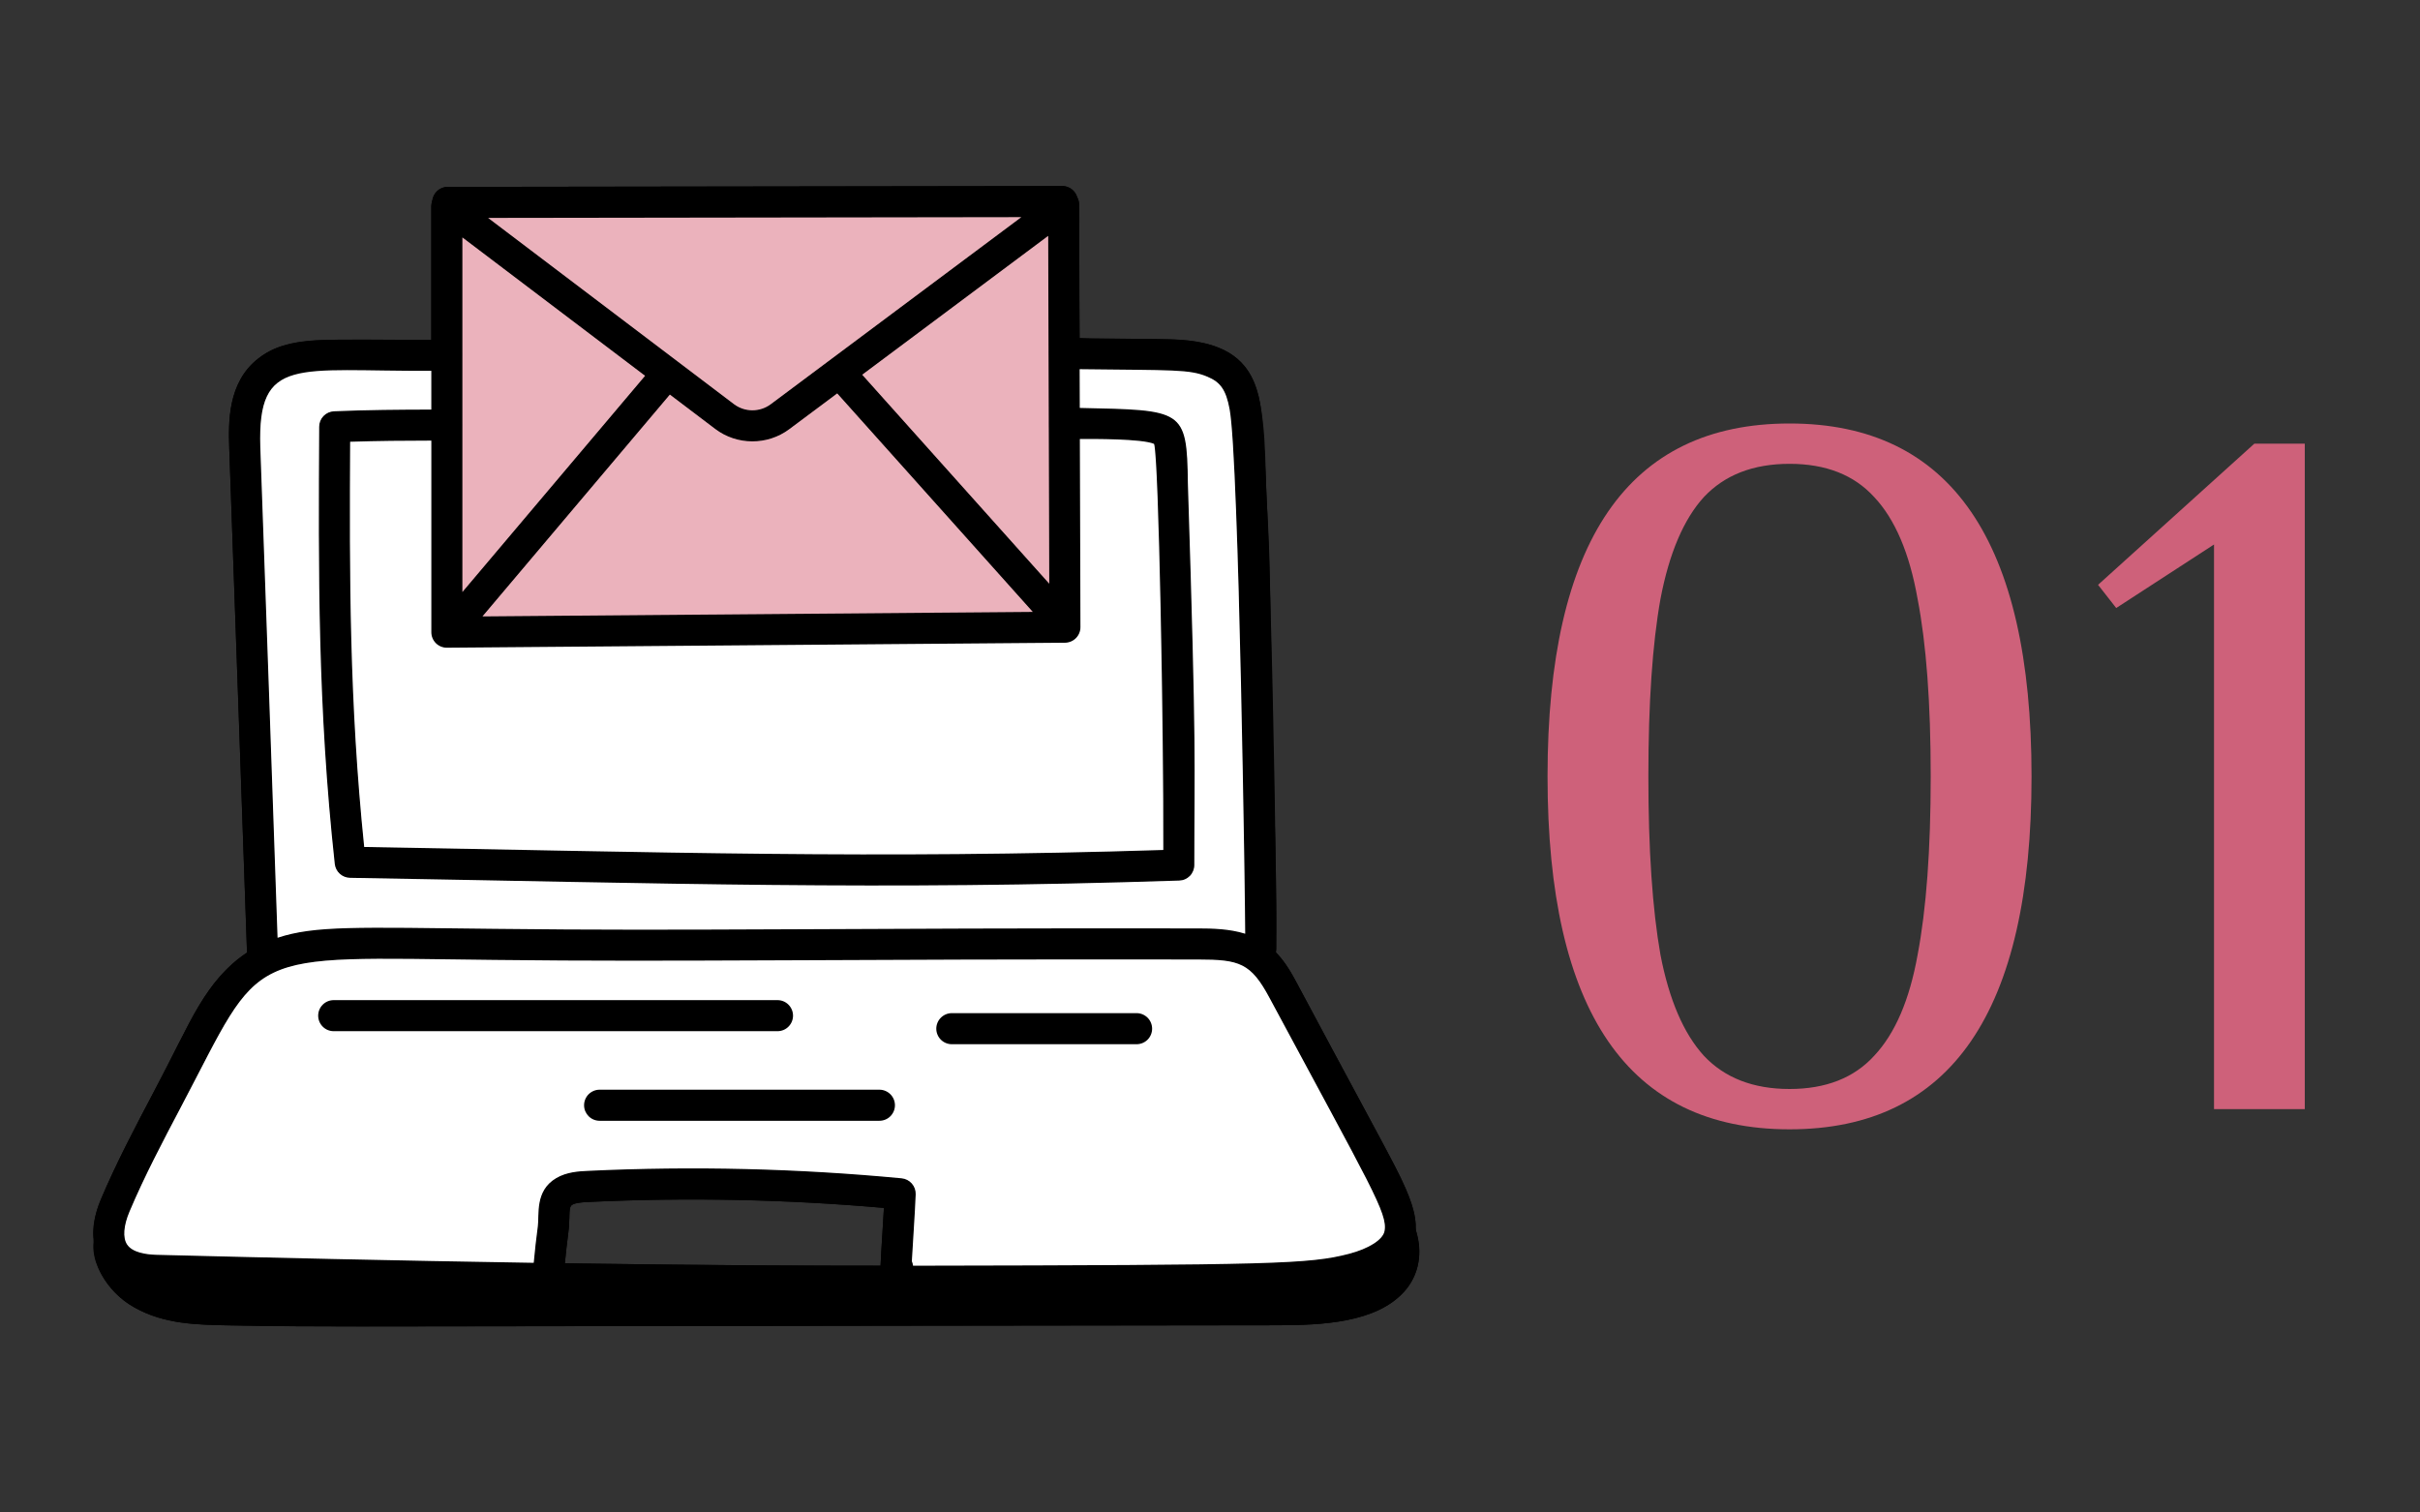 <svg width="96" height="60" viewBox="0 0 96 60" fill="none" xmlns="http://www.w3.org/2000/svg">
<rect x="0" y="0" width="96" height="60" fill="#333333" stroke="none"/>
<path d="M70.99 44.8C64.59 44.8 61.39 40.133 61.39 30.8C61.39 21.467 64.59 16.8 70.99 16.8C77.39 16.8 80.59 21.467 80.59 30.8C80.59 40.133 77.39 44.8 70.99 44.8ZM70.99 43.2C72.43 43.2 73.55 42.76 74.35 41.88C75.177 41 75.75 39.667 76.07 37.88C76.416 36.067 76.59 33.707 76.59 30.8C76.59 27.893 76.416 25.547 76.07 23.76C75.75 21.947 75.177 20.6 74.35 19.72C73.55 18.84 72.43 18.4 70.99 18.4C69.55 18.4 68.416 18.84 67.59 19.72C66.79 20.6 66.216 21.947 65.87 23.76C65.55 25.547 65.39 27.893 65.39 30.8C65.39 33.707 65.55 36.067 65.87 37.88C66.216 39.667 66.79 41 67.59 41.88C68.416 42.76 69.55 43.2 70.99 43.2ZM87.829 44V21.6L83.949 24.12L83.229 23.2L89.429 17.6H91.429V44H87.829Z" fill="#CE617A"/>
<path d="M5.334 51.868C6.524 52.534 7.781 52.553 9.168 52.579C10.977 52.612 12.604 52.621 14.286 52.62L32.475 52.596L50.664 52.573C52.485 52.571 54.578 52.463 55.686 51.258C56.658 50.201 56.424 48.593 55.414 47.559C55.825 48.565 55.066 49.699 53.984 50.261C52.903 50.823 51.581 50.943 50.31 51.013C47.019 51.196 43.718 51.146 40.42 51.095L7.006 50.584C6.035 50.569 5.125 50.676 4.502 49.915C4.162 49.501 4.165 49.038 3.974 48.603C3.238 49.609 4.126 51.094 5.11 51.732C5.184 51.781 5.259 51.826 5.335 51.868H5.334Z" fill="black"/>
<path d="M34.923 51.444C33.348 51.444 31.749 51.44 30.133 51.43C21.366 51.374 12.725 51.176 6.177 51.011C5.135 50.984 4.403 50.655 4.001 50.032C3.592 49.398 3.593 48.55 4.002 47.58C4.609 46.144 5.357 44.724 6.081 43.352C6.442 42.666 6.802 41.983 7.145 41.297C7.608 40.371 8.088 39.413 8.87 38.574C9.319 38.086 9.86 37.691 10.461 37.413C11.715 36.837 13.138 36.816 14.581 36.809C16.276 36.809 17.951 36.828 19.622 36.847C21.538 36.87 23.454 36.892 25.395 36.885L28.889 36.87C35.102 36.846 41.314 36.819 47.53 36.83C48.175 36.831 48.98 36.832 49.682 37.132C50.671 37.556 51.14 38.429 51.45 39.008L55.147 45.904C55.746 47.019 56.314 48.182 56.129 49.09C55.956 49.934 55.137 50.588 53.821 50.932C52.366 51.308 50.675 51.33 49.183 51.348L48.375 51.361C47.147 51.386 45.934 51.389 44.717 51.394C43.911 51.395 43.103 51.398 42.289 51.406C39.913 51.432 37.448 51.444 34.923 51.444ZM10.977 38.532C10.525 38.742 10.131 39.03 9.771 39.416C9.111 40.124 8.672 41 8.247 41.849C7.901 42.541 7.536 43.233 7.17 43.926C6.459 45.276 5.724 46.672 5.138 48.061C4.901 48.62 4.864 49.095 5.038 49.363C5.246 49.687 5.789 49.767 6.208 49.778C12.75 49.944 21.385 50.141 30.14 50.197C34.341 50.221 38.425 50.215 42.276 50.173C43.093 50.165 43.904 50.162 44.713 50.161C45.922 50.157 47.13 50.153 48.349 50.128L49.167 50.116C50.659 50.097 52.201 50.078 53.511 49.738C54.298 49.533 54.852 49.182 54.921 48.843C55.033 48.296 54.352 47.028 54.061 46.487L50.363 39.591C50.038 38.983 49.746 38.501 49.196 38.266C48.725 38.065 48.089 38.064 47.527 38.063C41.317 38.052 35.105 38.078 28.894 38.103L25.401 38.118C23.449 38.124 21.53 38.103 19.608 38.08C17.894 38.06 16.178 38.036 14.439 38.041C13.176 38.041 11.963 38.079 10.978 38.532H10.977Z" fill="black"/>
<path d="M50.016 38.258H50.01C49.847 38.256 49.691 38.19 49.577 38.073C49.462 37.957 49.398 37.8 49.4 37.636C49.416 35.762 49.368 33.849 49.322 31.999C49.299 31.112 49.276 30.226 49.26 29.341L49.257 29.165C49.217 27.129 49.177 25.086 49.145 23.043C49.129 22.047 49.088 21.051 49.023 20.057C48.999 19.646 48.99 19.241 48.979 18.835C48.956 17.933 48.934 17.08 48.778 16.236C48.637 15.475 48.421 15.159 47.892 14.942C47.312 14.699 46.606 14.693 45.983 14.686L42.208 14.639C42.044 14.639 41.888 14.574 41.772 14.459C41.657 14.343 41.592 14.186 41.592 14.023C41.592 13.859 41.657 13.702 41.772 13.587C41.888 13.471 42.044 13.406 42.208 13.406L45.997 13.453C46.696 13.46 47.567 13.47 48.364 13.803C49.525 14.282 49.837 15.188 49.99 16.012C50.163 16.951 50.187 17.892 50.212 18.803C50.222 19.197 50.231 19.59 50.254 19.982C50.319 20.988 50.361 22.013 50.378 23.023C50.41 25.065 50.45 27.106 50.49 29.141L50.493 29.317C50.509 30.201 50.532 31.084 50.554 31.968C50.601 33.828 50.65 35.753 50.633 37.647C50.631 37.81 50.566 37.965 50.45 38.079C50.335 38.194 50.179 38.258 50.016 38.258ZM10.416 38.436C10.256 38.436 10.103 38.374 9.988 38.263C9.873 38.152 9.806 38.001 9.801 37.841C9.57 31.15 9.332 24.458 9.094 17.767C9.064 16.793 9.015 15.168 10.254 14.216C11.134 13.525 12.323 13.47 13.462 13.483C14.814 13.491 16.166 13.483 17.517 13.477L17.72 13.476H17.723C17.887 13.476 18.044 13.54 18.159 13.655C18.275 13.771 18.341 13.927 18.341 14.091C18.341 14.254 18.277 14.411 18.162 14.527C18.046 14.643 17.89 14.709 17.726 14.709L17.523 14.71C16.166 14.717 14.81 14.724 13.454 14.716C12.533 14.705 11.582 14.739 11.011 15.19C10.323 15.718 10.294 16.691 10.326 17.726C10.564 24.415 10.803 31.107 11.033 37.799C11.038 37.962 10.979 38.121 10.867 38.241C10.755 38.36 10.601 38.431 10.438 38.436H10.416ZM21.732 51.27C21.645 51.27 21.559 51.251 21.479 51.216C21.399 51.18 21.328 51.128 21.27 51.062C21.212 50.997 21.169 50.92 21.143 50.837C21.117 50.754 21.109 50.666 21.119 50.579C21.139 50.417 21.159 50.221 21.18 50.001C21.22 49.599 21.267 49.127 21.334 48.653C21.35 48.539 21.35 48.421 21.353 48.302C21.363 47.839 21.379 47.14 22.061 46.737C22.484 46.487 22.973 46.465 23.331 46.447C27.464 46.252 31.649 46.352 35.767 46.743C35.923 46.758 36.068 46.833 36.172 46.951C36.276 47.069 36.33 47.223 36.325 47.38C36.302 47.913 36.272 48.445 36.236 48.977C36.214 49.334 36.191 49.69 36.173 50.031C36.242 50.176 36.255 50.347 36.195 50.511L36.112 50.734C36.06 50.871 35.962 50.985 35.834 51.056C35.706 51.127 35.557 51.15 35.414 51.121C35.271 51.093 35.142 51.014 35.051 50.9C34.961 50.786 34.913 50.643 34.917 50.497C34.936 50 34.971 49.45 35.006 48.9C35.027 48.568 35.047 48.237 35.065 47.917C31.193 47.576 27.27 47.498 23.389 47.679C23.16 47.689 22.849 47.705 22.689 47.799C22.614 47.843 22.594 47.947 22.585 48.329C22.582 48.496 22.577 48.665 22.554 48.824C22.496 49.256 22.447 49.689 22.406 50.123C22.385 50.352 22.364 50.559 22.344 50.727C22.326 50.877 22.254 51.014 22.141 51.114C22.028 51.214 21.883 51.269 21.732 51.27Z" fill="black"/>
<path d="M34.887 35.128C30.001 35.128 25.276 35.038 19.912 34.933C17.987 34.897 15.988 34.859 13.883 34.823C13.733 34.821 13.588 34.763 13.478 34.662C13.367 34.56 13.297 34.422 13.28 34.272C12.6 28.041 12.63 22.642 12.661 16.927C12.662 16.769 12.723 16.617 12.833 16.503C12.943 16.389 13.093 16.322 13.251 16.315C14.786 16.25 16.302 16.244 17.723 16.244C17.887 16.244 18.043 16.309 18.159 16.425C18.274 16.541 18.34 16.697 18.34 16.861C18.34 17.024 18.274 17.181 18.159 17.297C18.043 17.412 17.887 17.477 17.723 17.477C16.497 17.477 15.201 17.481 13.89 17.525C13.862 22.821 13.857 27.875 14.449 33.599C16.356 33.632 18.176 33.667 19.936 33.701C29.207 33.879 36.57 34.02 46.147 33.718L46.158 30.657L46.161 29.793C46.161 29.163 46.148 28.53 46.134 27.899L45.89 19.181C45.884 18.756 45.874 17.901 45.782 17.61C45.327 17.41 43.552 17.414 42.948 17.415H42.216C42.053 17.415 41.896 17.35 41.78 17.234C41.665 17.119 41.6 16.962 41.6 16.798C41.6 16.635 41.665 16.478 41.78 16.363C41.896 16.247 42.053 16.182 42.216 16.182H42.946C44.899 16.165 46.061 16.254 46.596 16.669C47.073 17.048 47.107 17.865 47.122 19.166L47.218 22.437L47.366 27.872C47.38 28.513 47.394 29.154 47.394 29.795L47.391 30.662C47.384 32.38 47.378 33.937 47.378 34.316C47.378 34.476 47.316 34.63 47.205 34.745C47.093 34.86 46.942 34.927 46.782 34.932C42.483 35.074 38.637 35.128 34.887 35.128ZM30.843 40.908H13.239C13.075 40.908 12.918 40.843 12.803 40.727C12.687 40.611 12.622 40.455 12.622 40.291C12.622 40.128 12.687 39.971 12.803 39.855C12.918 39.74 13.075 39.675 13.239 39.675H30.843C31.006 39.675 31.163 39.74 31.278 39.855C31.394 39.971 31.459 40.128 31.459 40.291C31.459 40.455 31.394 40.611 31.278 40.727C31.163 40.843 31.006 40.908 30.843 40.908ZM34.886 44.462H23.786C23.623 44.462 23.466 44.397 23.35 44.281C23.235 44.166 23.17 44.009 23.17 43.845C23.17 43.682 23.235 43.525 23.35 43.409C23.466 43.294 23.623 43.229 23.786 43.229H34.886C35.049 43.229 35.206 43.294 35.321 43.409C35.437 43.525 35.502 43.682 35.502 43.845C35.502 44.009 35.437 44.166 35.321 44.281C35.206 44.397 35.049 44.462 34.886 44.462ZM45.088 41.425H37.759C37.595 41.425 37.439 41.36 37.323 41.244C37.207 41.129 37.142 40.972 37.142 40.808C37.142 40.645 37.207 40.488 37.323 40.372C37.439 40.257 37.595 40.192 37.759 40.192H45.088C45.251 40.192 45.408 40.257 45.524 40.372C45.639 40.488 45.704 40.645 45.704 40.808C45.704 40.972 45.639 41.129 45.524 41.244C45.408 41.36 45.251 41.425 45.088 41.425Z" fill="black"/>
<path d="M17.726 25.696C17.563 25.696 17.406 25.631 17.29 25.515C17.175 25.399 17.11 25.243 17.11 25.079V8.179C17.11 8.064 17.142 7.952 17.202 7.854C17.263 7.757 17.349 7.678 17.452 7.627C17.554 7.576 17.669 7.555 17.783 7.565C17.897 7.576 18.006 7.618 18.098 7.687L29.116 16.033C29.544 16.357 30.141 16.359 30.572 16.038L41.824 7.637C41.916 7.569 42.024 7.527 42.138 7.516C42.252 7.506 42.367 7.528 42.469 7.579C42.571 7.63 42.657 7.708 42.718 7.805C42.778 7.902 42.81 8.014 42.81 8.129L42.861 24.879C42.862 25.042 42.797 25.198 42.683 25.314C42.568 25.43 42.413 25.495 42.25 25.497L17.73 25.696H17.726ZM18.343 9.419V24.458L41.627 24.269L41.581 9.357L31.309 17.026C30.884 17.341 30.368 17.51 29.839 17.509C29.31 17.507 28.795 17.334 28.372 17.016L18.343 9.419Z" fill="black"/>
<path d="M17.759 8.647C17.596 8.647 17.439 8.583 17.323 8.467C17.207 8.351 17.142 8.195 17.142 8.031C17.142 7.868 17.207 7.711 17.323 7.595C17.438 7.48 17.595 7.415 17.758 7.414L42.141 7.38C42.305 7.38 42.462 7.445 42.578 7.56C42.694 7.676 42.759 7.832 42.759 7.996C42.759 8.159 42.694 8.316 42.579 8.432C42.463 8.548 42.306 8.613 42.143 8.613L17.759 8.647ZM18.101 25.343C17.983 25.343 17.868 25.309 17.769 25.246C17.67 25.183 17.591 25.093 17.541 24.986C17.492 24.879 17.474 24.761 17.489 24.644C17.505 24.527 17.554 24.418 17.63 24.328L25.747 14.722C25.852 14.597 26.003 14.519 26.166 14.506C26.329 14.492 26.491 14.544 26.616 14.649C26.741 14.755 26.819 14.906 26.832 15.069C26.846 15.232 26.794 15.394 26.689 15.518L18.572 25.124C18.514 25.193 18.442 25.248 18.361 25.286C18.279 25.323 18.191 25.343 18.101 25.343ZM41.835 24.932C41.748 24.932 41.662 24.914 41.583 24.878C41.503 24.843 41.432 24.791 41.374 24.727L33.053 15.427C32.945 15.305 32.889 15.146 32.899 14.983C32.909 14.82 32.982 14.668 33.103 14.559C33.225 14.451 33.384 14.395 33.547 14.403C33.71 14.412 33.862 14.485 33.971 14.605L42.293 23.904C42.373 23.992 42.425 24.102 42.443 24.22C42.461 24.337 42.445 24.457 42.397 24.566C42.348 24.675 42.27 24.767 42.17 24.832C42.07 24.896 41.954 24.932 41.835 24.932Z" fill="black"/>
<path d="M51.45 39.008C51.258 38.651 51.006 38.18 50.606 37.773C50.706 37.329 50.399 18.22 49.99 16.012C49.377 12.698 46.242 13.645 42.826 13.414C42.778 7.93 42.887 8.095 42.722 7.817C42.685 7.692 42.609 7.581 42.505 7.503C42.4 7.424 42.273 7.381 42.142 7.38L17.758 7.414C17.446 7.415 17.199 7.651 17.158 7.952C17.128 8.024 17.111 8.101 17.109 8.179V13.478C12.95 13.499 11.444 13.28 10.254 14.216C9.015 15.168 9.064 16.793 9.094 17.767C9.332 24.445 9.57 31.123 9.799 37.801C8.128 38.914 7.6 40.467 6.081 43.352C5.357 44.724 4.609 46.144 4.002 47.58C3.745 48.19 3.668 48.743 3.734 49.233C3.618 50.034 4.184 51.224 5.335 51.868C6.524 52.534 7.781 52.553 9.168 52.579C12.435 52.64 10.731 52.624 50.664 52.573C52.485 52.571 54.578 52.463 55.686 51.258C56.321 50.568 56.434 49.642 56.159 48.795C56.206 47.505 55.429 46.504 51.45 39.008ZM34.931 50.211C31.288 50.211 27.735 50.193 22.408 50.115C22.512 49.056 22.574 48.852 22.585 48.33C22.598 47.787 22.542 47.718 23.389 47.68C27.27 47.498 31.194 47.577 35.065 47.919C35.021 48.735 34.974 49.316 34.931 50.211ZM26.573 15.653L28.372 17.016C29.234 17.669 30.442 17.674 31.309 17.026L33.212 15.606L40.97 24.274L19.14 24.452L26.573 15.653ZM18.343 23.485V9.419L25.59 14.908L18.343 23.485ZM34.203 14.865L41.581 9.357L41.623 23.155L34.203 14.865ZM30.572 16.038C30.361 16.194 30.106 16.278 29.843 16.277C29.581 16.276 29.326 16.191 29.116 16.033L19.363 8.645L40.515 8.615L30.572 16.038ZM17.726 25.695C17.816 25.695 42.166 25.498 42.25 25.497C42.413 25.495 42.569 25.43 42.683 25.314C42.798 25.198 42.862 25.041 42.861 24.878L42.838 17.415C43.364 17.414 45.306 17.401 45.782 17.61C45.971 18.211 46.16 28.944 46.147 33.718C34.637 34.081 26.203 33.802 14.448 33.599C13.857 27.874 13.862 22.82 13.89 17.525C14.989 17.489 16.065 17.481 17.11 17.48V25.079C17.11 25.419 17.384 25.695 17.726 25.695ZM17.109 14.711V16.248C15.866 16.25 14.571 16.259 13.251 16.315C13.093 16.322 12.943 16.389 12.833 16.503C12.723 16.617 12.662 16.769 12.661 16.927L12.661 16.929C12.63 22.643 12.6 28.04 13.28 34.273C13.297 34.422 13.367 34.561 13.478 34.662C13.589 34.763 13.733 34.82 13.883 34.823C26.527 35.04 34.858 35.326 46.782 34.932C46.942 34.927 47.093 34.86 47.205 34.745C47.316 34.63 47.378 34.476 47.378 34.316C47.378 30.063 47.475 30.18 47.123 19.165C47.086 16.212 46.935 16.274 42.835 16.182L42.83 14.646C46.568 14.691 47.184 14.646 47.892 14.942C48.421 15.16 48.637 15.475 48.778 16.236C49.151 18.258 49.399 36.085 49.396 37.041C48.768 36.844 48.09 36.831 47.529 36.83C33.539 36.807 27.294 36.94 19.622 36.846C14.14 36.784 12.482 36.715 11.011 37.201C10.788 30.708 10.557 24.215 10.326 17.726C10.217 14.099 11.757 14.738 17.11 14.71L17.109 14.711ZM5.139 48.06C5.725 46.672 6.46 45.276 7.172 43.926C10.511 37.594 9.509 37.967 19.609 38.08C26.946 38.169 33.266 38.039 47.528 38.064C49.175 38.065 49.62 38.201 50.364 39.591C54.38 47.077 55.065 48.145 54.922 48.843C54.853 49.182 54.299 49.534 53.512 49.739C51.949 50.143 50.578 50.186 36.219 50.21C36.213 50.148 36.198 50.088 36.173 50.031C36.219 49.166 36.293 48.21 36.325 47.38C36.331 47.223 36.276 47.069 36.173 46.951C36.069 46.832 35.923 46.758 35.767 46.743C31.634 46.351 27.479 46.252 23.332 46.447C22.974 46.464 22.484 46.487 22.062 46.737C21.207 47.242 21.399 48.194 21.334 48.653C21.27 49.132 21.216 49.613 21.172 50.095C15.658 50.008 10.486 49.886 6.209 49.778C5.79 49.767 5.247 49.687 5.038 49.363C4.866 49.096 4.902 48.62 5.139 48.06Z" fill="black"/>
<path d="M26.573 15.653L28.372 17.016C29.234 17.669 30.442 17.674 31.309 17.026L33.212 15.606L40.97 24.274L19.14 24.452L26.573 15.653Z" fill="#EBB2BC"/>
<path d="M34.203 14.865L41.581 9.357L41.623 23.155L34.203 14.865Z" fill="#EBB2BC"/>
<path d="M30.572 16.038C30.361 16.194 30.106 16.278 29.843 16.277C29.581 16.276 29.326 16.191 29.116 16.033L19.363 8.645L40.515 8.615L30.572 16.038Z" fill="#EBB2BC"/>
<path d="M18.343 23.485V9.419L25.59 14.908L18.343 23.485Z" fill="#EBB2BC"/>
<path d="M17.109 14.711V16.248C15.866 16.25 14.571 16.259 13.251 16.315C13.093 16.322 12.943 16.389 12.833 16.503C12.723 16.617 12.662 16.769 12.661 16.927L12.661 16.929C12.63 22.643 12.6 28.04 13.28 34.273C13.297 34.422 13.367 34.561 13.478 34.662C13.589 34.763 13.733 34.82 13.883 34.823C26.527 35.04 34.858 35.326 46.782 34.932C46.942 34.927 47.093 34.86 47.205 34.745C47.316 34.63 47.378 34.476 47.378 34.316C47.378 30.063 47.475 30.18 47.123 19.165C47.086 16.212 46.935 16.274 42.835 16.182L42.83 14.646C46.568 14.691 47.184 14.646 47.892 14.942C48.421 15.16 48.637 15.475 48.778 16.236C49.151 18.258 49.399 36.085 49.396 37.041C48.768 36.844 48.09 36.831 47.529 36.83C33.539 36.807 27.294 36.94 19.622 36.846C14.14 36.784 12.482 36.715 11.011 37.201C10.788 30.708 10.557 24.215 10.326 17.726C10.217 14.099 11.757 14.738 17.11 14.71L17.109 14.711Z" fill="white"/>
<path d="M17.726 25.695C17.816 25.695 42.166 25.498 42.25 25.497C42.413 25.495 42.569 25.43 42.683 25.314C42.798 25.198 42.862 25.041 42.861 24.878L42.838 17.415C43.364 17.414 45.306 17.401 45.782 17.61C45.971 18.211 46.16 28.944 46.147 33.718C34.637 34.081 26.203 33.802 14.448 33.599C13.857 27.874 13.862 22.82 13.89 17.525C14.989 17.489 16.065 17.481 17.11 17.48V25.079C17.11 25.419 17.384 25.695 17.726 25.695Z" fill="white"/>
<path d="M5.139 48.06C5.725 46.672 6.46 45.276 7.172 43.926C10.511 37.594 9.509 37.967 19.609 38.08C26.946 38.169 33.266 38.039 47.528 38.064C49.175 38.065 49.62 38.201 50.364 39.591C54.38 47.077 55.065 48.145 54.922 48.843C54.853 49.182 54.299 49.534 53.512 49.739C51.949 50.143 50.578 50.186 36.219 50.21C36.213 50.148 36.198 50.088 36.173 50.031C36.219 49.166 36.293 48.21 36.325 47.38C36.331 47.223 36.276 47.069 36.173 46.951C36.069 46.832 35.923 46.758 35.767 46.743C31.634 46.351 27.479 46.252 23.332 46.447C22.974 46.464 22.484 46.487 22.062 46.737C21.207 47.242 21.399 48.194 21.334 48.653C21.27 49.132 21.216 49.613 21.172 50.095C15.658 50.008 10.486 49.886 6.209 49.778C5.79 49.767 5.247 49.687 5.038 49.363C4.866 49.096 4.902 48.62 5.139 48.06Z" fill="white"/>
<path d="M13.239 40.907H30.843C31.006 40.907 31.163 40.843 31.278 40.727C31.394 40.611 31.459 40.455 31.459 40.291C31.459 40.127 31.394 39.971 31.278 39.855C31.163 39.739 31.006 39.675 30.843 39.675H13.239C13.075 39.675 12.918 39.739 12.803 39.855C12.687 39.971 12.622 40.127 12.622 40.291C12.622 40.455 12.687 40.611 12.803 40.727C12.918 40.843 13.075 40.907 13.239 40.907ZM23.17 43.845C23.17 44.185 23.446 44.461 23.786 44.461H34.886C35.049 44.461 35.206 44.397 35.321 44.281C35.437 44.165 35.502 44.008 35.502 43.845C35.502 43.681 35.437 43.525 35.321 43.409C35.206 43.294 35.049 43.228 34.886 43.228H23.786C23.623 43.228 23.466 43.294 23.35 43.409C23.235 43.525 23.17 43.681 23.17 43.845ZM37.759 41.424H45.088C45.251 41.424 45.408 41.359 45.524 41.244C45.639 41.128 45.704 40.971 45.704 40.808C45.704 40.645 45.639 40.488 45.524 40.372C45.408 40.257 45.251 40.191 45.088 40.191H37.759C37.595 40.191 37.439 40.257 37.323 40.372C37.207 40.488 37.142 40.645 37.142 40.808C37.142 40.971 37.207 41.128 37.323 41.244C37.439 41.359 37.595 41.424 37.759 41.424Z" fill="black"/>
</svg>
